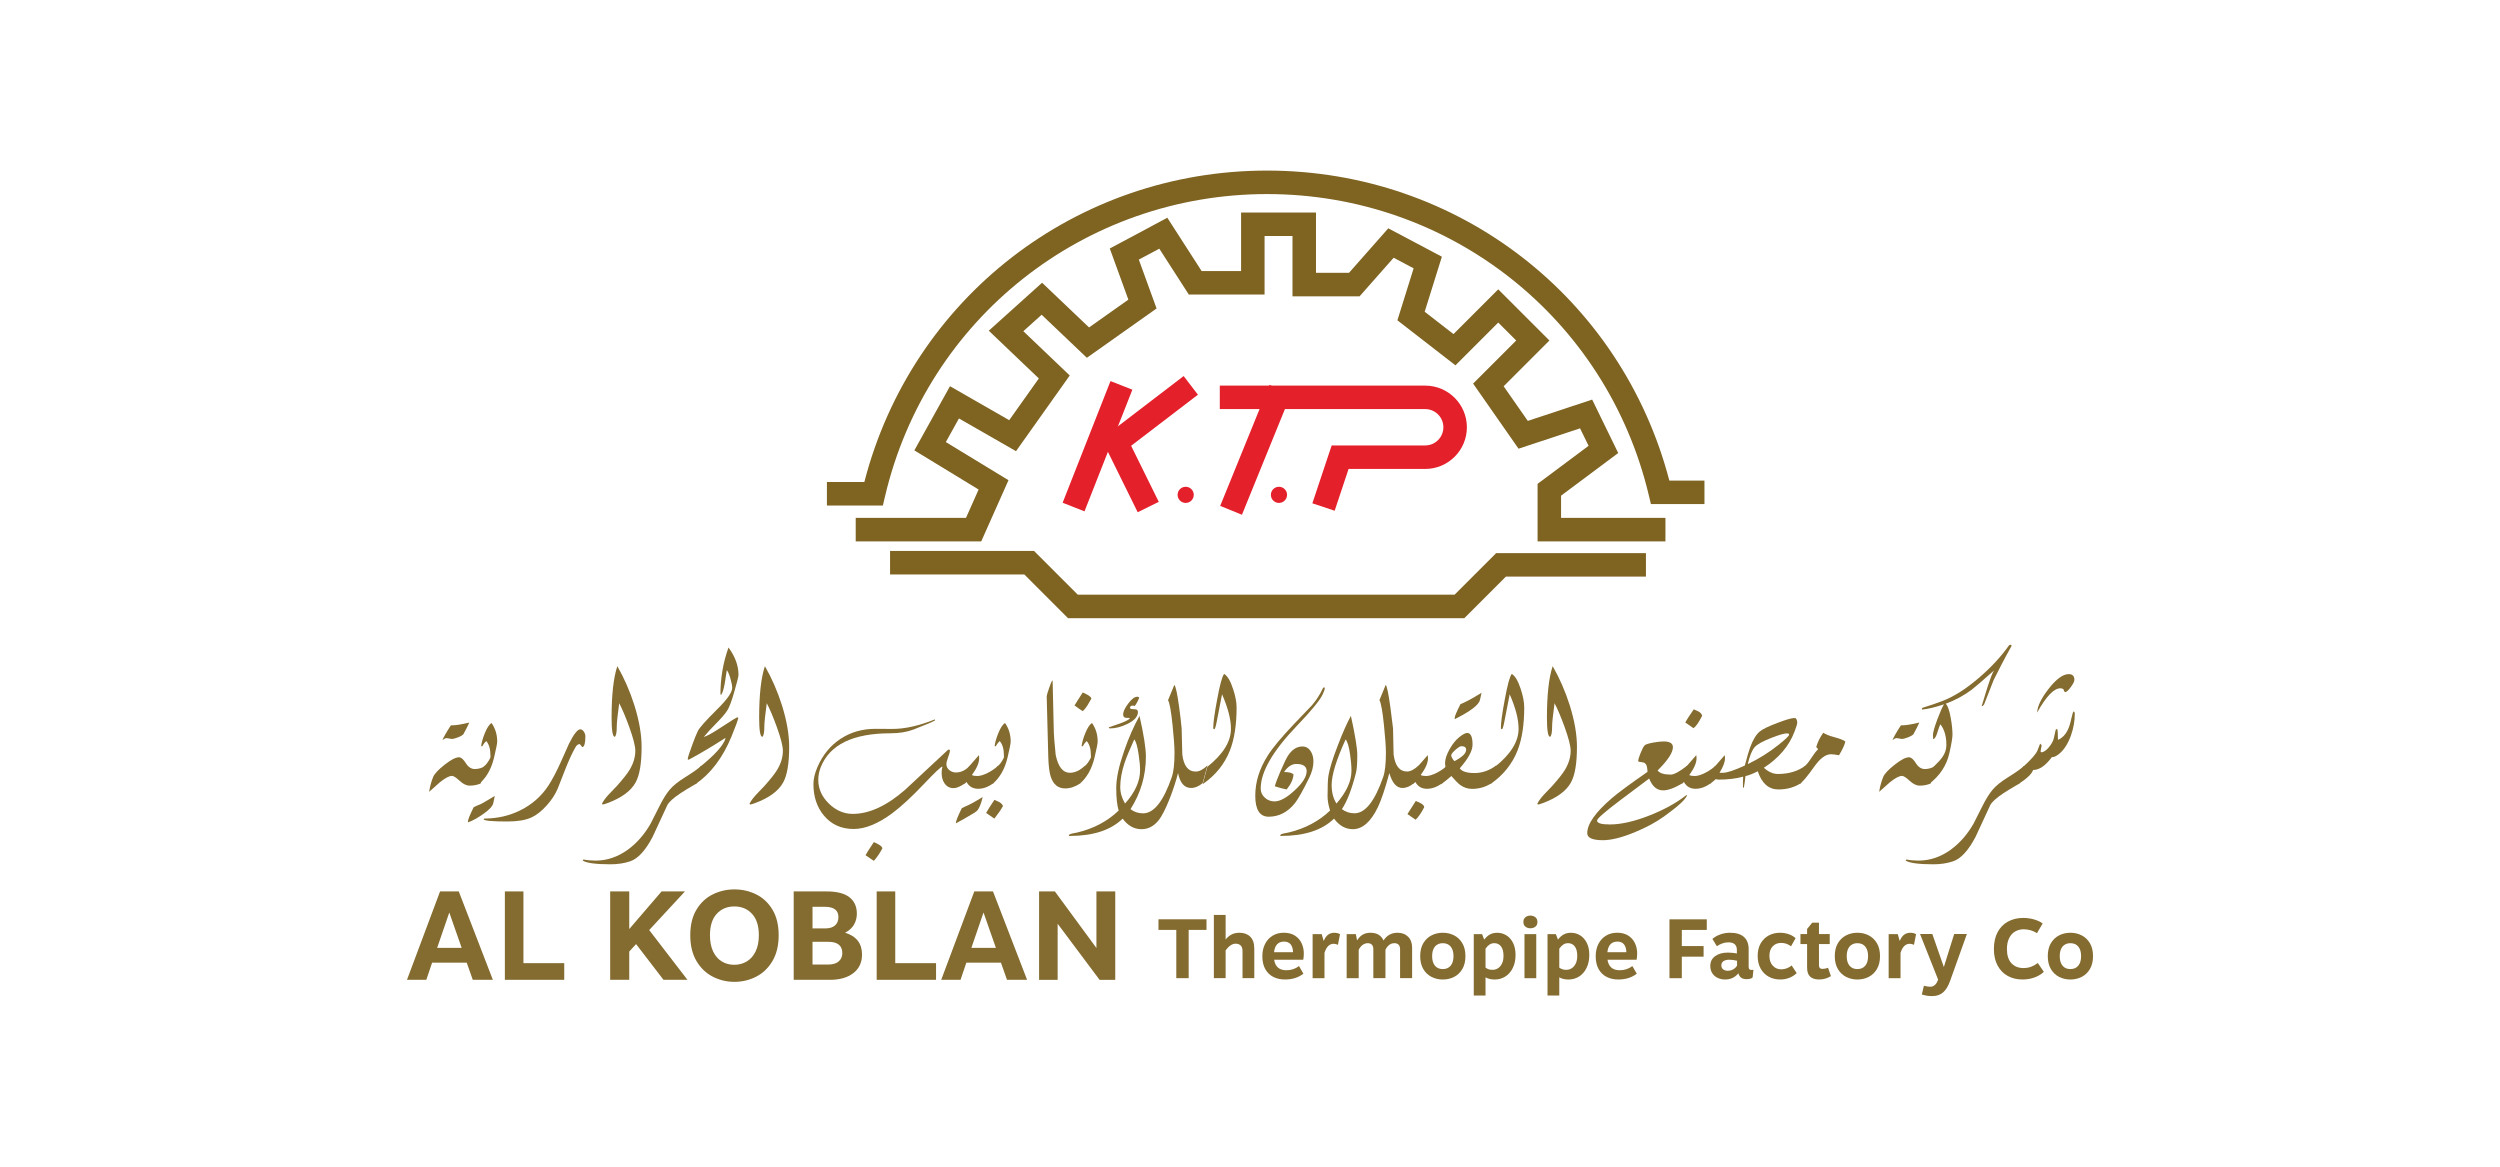 <svg xmlns="http://www.w3.org/2000/svg" id="Layer_1" data-name="Layer 1" viewBox="0 0 1500 700"><defs><style>      .cls-1 {        fill: #846c30;      }      .cls-1, .cls-2, .cls-3 {        stroke-width: 0px;      }      .cls-2 {        fill: #e4202b;      }      .cls-3 {        fill: #7e6321;      }    </style></defs><path class="cls-3" d="M529.71,303.3h-33.56v-14.09h22.46c28.46-110.3,127.02-186.86,241.61-186.86s212.63,76.2,241.39,186.01h21.06v14.09h-32.12l-1.29-5.41c-25.38-106.33-119.56-180.6-229.03-180.6s-204.15,74.6-229.23,181.42l-1.28,5.44Z"></path><polygon class="cls-3" points="878.6 370.9 640.81 370.9 614.59 344.67 534.04 344.67 534.04 330.58 620.43 330.58 646.65 356.8 872.76 356.8 897.69 331.88 987.56 331.88 987.56 345.97 903.53 345.97 878.6 370.9"></polygon><polygon class="cls-3" points="999.26 324.83 922.55 324.83 922.55 290.31 953.15 267.49 948.03 257 911.13 269.22 883.87 230.15 909.72 204.3 898.94 193.53 873.27 219.2 838.44 192.18 848.18 161 836.19 154.64 815.77 177.78 775.49 177.78 775.49 141.61 758.74 141.61 758.74 176.71 713.28 176.71 695.57 149.2 683.29 155.76 693.94 185.08 652.11 214.67 624.98 188.84 614 198.72 641.84 225.29 609.61 270.7 575.37 251.07 567.5 265.23 605.09 288.13 588.74 324.83 513.43 324.83 513.43 310.74 579.59 310.74 587.17 293.72 548.61 270.22 569.99 231.73 605.52 252.11 623.3 227.07 593.27 198.42 625.25 169.64 653.43 196.47 677.02 179.78 665.87 149.09 700.39 130.65 720.97 162.62 744.65 162.62 744.65 127.52 789.59 127.52 789.59 163.68 809.41 163.68 832.97 136.99 865.12 154.03 854.81 187.04 872.09 200.45 898.94 173.6 929.65 204.3 902.19 231.77 916.68 252.54 955.3 239.75 970.93 271.81 936.64 297.39 936.64 310.74 999.26 310.74 999.26 324.83"></polygon><rect class="cls-2" x="619.27" y="260.68" width="78.44" height="14.1" transform="translate(168.24 782.45) rotate(-68.52)"></rect><polygon class="cls-2" points="682.62 307.34 660.91 263.32 710.19 225.63 718.75 236.82 678.67 267.47 695.26 301.1 682.62 307.34"></polygon><rect class="cls-2" x="714.24" y="262.87" width="78.37" height="14.09" transform="translate(219.55 866.14) rotate(-67.87)"></rect><path class="cls-2" d="M800.79,306.45l-13.37-4.46,11.58-34.73h56.13c6.01,0,10.9-4.89,10.9-10.9s-4.89-10.9-10.9-10.9h-123.25v-14.09h123.25c13.78,0,25,11.21,25,25s-11.21,25-25,25h-45.98l-8.36,25.1Z"></path><circle class="cls-2" cx="711.41" cy="296.91" r="4.85"></circle><circle class="cls-2" cx="767.38" cy="296.91" r="4.85"></circle><g><path class="cls-1" d="M291.14,459.6l-2.78,10.5c-1.96.85-4.13,1.28-6.5,1.28-2,0-4.04-.97-6.11-2.92-2.07-1.95-3.61-2.92-4.61-2.92-1.63,0-4.04,1.28-7.22,3.83-2.15,1.93-4.3,3.83-6.45,5.73.52-3.22,1.31-6.17,2.39-8.84.78-1.93,3.07-4.39,6.86-7.39,3.8-3,6.68-4.5,8.64-4.5,1.3,0,2.68,1.18,4.14,3.53,1.46,2.35,3.27,3.53,5.42,3.53s4.15-.61,6.22-1.83ZM281.58,433.54c-.93,2.07-2.11,4.41-3.56,7-.56.63-1.65,1.26-3.28,1.89-1.63.63-2.87.94-3.72.94-.33,0-.83-.08-1.5-.25-.67-.17-1.17-.25-1.5-.25-.7,0-1.56.43-2.56,1.28.52-1.56,2.2-4.54,5.06-8.95h.45c2.33.04,5.87-.52,10.61-1.67Z"></path><path class="cls-1" d="M296.87,477.56l-.89,4.28c-.41,1.93-2.58,4.22-6.5,6.89-3.3,2.26-6.19,3.82-8.67,4.67l-.06-.39c0-1.19,1.15-4.08,3.45-8.67.96-.52,2.43-1.17,4.39-1.95.33-.11,3.09-1.72,8.28-4.84ZM298.31,445.04c0,1.08-.63,4.26-1.89,9.56-1.63,6.82-4.63,12.08-9,15.78l2.84-10.45c1.41-1.04,2.74-2.84,4-5.39v-1.22c0-3.85-.83-6.74-2.5-8.67-.96.85-1.74,1.87-2.33,3.06l-.61.06-.11-.39c.33-2.22,1.05-4.71,2.17-7.45,1.34-3.3,2.69-5.33,4.06-6.11,2.26,3.22,3.39,6.97,3.39,11.23Z"></path><path class="cls-1" d="M351.22,441.93c0,4-.61,6.11-1.83,6.34l-1.5-1.83c-1.04.04-1.89.65-2.56,1.83-1.82,3.15-3.74,7.26-5.78,12.34-1.67,4.26-3.33,8.5-5,12.73-1.41,3.33-3.58,6.63-6.5,9.89-3.11,3.48-6.21,5.91-9.28,7.28-3.48,1.59-8.28,2.39-14.39,2.39-9.23,0-13.99-.46-14.28-1.39l.56-.39c7.78,0,15.01-1.67,21.68-5,6.93-3.48,12.49-8.39,16.67-14.73,2.26-3.45,4.69-8.02,7.28-13.73l5.11-11.45c2.89-5.74,5.13-8.62,6.73-8.62.89,0,1.65.52,2.28,1.56.56.89.83,1.82.83,2.78Z"></path><path class="cls-1" d="M384.96,448.21c0,9.86-1.2,16.95-3.61,21.29-2.85,5.19-8.62,9.36-17.28,12.51-1.22.44-2,.67-2.33.67s-.52-.15-.56-.44c.81-1.67,2.17-3.52,4.06-5.56,1.63-1.7,3.24-3.39,4.84-5.06,3.7-4.15,6.24-7.35,7.61-9.62,2.33-3.82,3.5-7.67,3.5-11.56,0-2.78-1.22-7.56-3.67-14.34-2.15-5.93-4.15-10.65-6-14.17-.97,7.12-1.45,11.71-1.45,13.79,0,3.85-.43,5.98-1.28,6.39-1.22-.22-1.84-4.04-1.84-11.45,0-13.75,1.15-24.07,3.45-30.96,4.15,7.23,7.56,15.04,10.23,23.46,2.89,9.23,4.34,17.58,4.34,25.07Z"></path><path class="cls-1" d="M420.87,459.32l-2.89,10.73c-4.6,2.67-7.8,4.61-9.62,5.84-4.34,2.89-6.98,5.28-7.95,7.17-2.96,6.41-5.93,12.8-8.89,19.18-4.3,8.15-8.78,13.01-13.45,14.56-3.56,1.19-7.47,1.78-11.73,1.78-8.56,0-14.06-.7-16.51-2.11l-.17-.28.44-.5c2.22.45,4.65.67,7.28.67,6.82,0,13.27-2.19,19.34-6.56,5.37-3.93,9.91-9.11,13.62-15.56.26-.48,2.02-3.96,5.28-10.45,2.11-4.23,4.16-7.53,6.14-9.92,1.98-2.39,5.12-4.92,9.42-7.59,4.78-2.96,8-5.28,9.67-6.95Z"></path><path class="cls-1" d="M443.1,404.97c0,.93-.91,4.52-2.72,10.78-1.45,5-2.75,8.47-3.92,10.39-1.17,1.93-3.62,4.78-7.37,8.56-2.19,2.15-4.46,4.65-6.84,7.5,1.93-.52,5.62-2.59,11.06-6.2,5.45-3.61,8.52-5.49,9.23-5.64l.44.45c-.3,1.48-1.67,5.21-4.11,11.17-5.26,12.75-12.47,22.25-21.62,28.51l2.78-10.39c8.89-7.15,13.99-12.82,15.29-17.01l-.28-.22c-7.37,4.78-14.56,9.06-21.57,12.84l-.78.11v-.78c0-.56.98-3.52,2.95-8.89,1-2.78,2.02-5.28,3.06-7.5.89-1.93,4.74-6.26,11.56-13.01,6.04-5.96,9.06-10.26,9.06-12.89,0-1.3-.35-3.17-1.06-5.61-.7-2.45-1.43-4.13-2.17-5.06-.63,4.22-1.04,6.86-1.22,7.89-.74,3.97-1.48,6.26-2.22,6.89l-.39-.17c0-9.78,1.61-19.18,4.84-28.18,4,5.41,6,10.89,6,16.45Z"></path><path class="cls-1" d="M473.5,448.21c0,9.86-1.2,16.95-3.61,21.29-2.85,5.19-8.62,9.36-17.28,12.51-1.22.44-2,.67-2.33.67s-.52-.15-.56-.44c.81-1.67,2.17-3.52,4.06-5.56,1.63-1.7,3.24-3.39,4.84-5.06,3.7-4.15,6.24-7.35,7.61-9.62,2.33-3.82,3.5-7.67,3.5-11.56,0-2.78-1.22-7.56-3.67-14.34-2.15-5.93-4.15-10.65-6-14.17-.97,7.12-1.45,11.71-1.45,13.79,0,3.85-.43,5.98-1.28,6.39-1.22-.22-1.84-4.04-1.84-11.45,0-13.75,1.15-24.07,3.45-30.96,4.15,7.23,7.56,15.04,10.23,23.46,2.89,9.23,4.34,17.58,4.34,25.07Z"></path><path class="cls-1" d="M582,459.32l-2.84,10.56c-2.85,2-5.19,3-7,3-2.33,0-4.15-.96-5.45-2.89-1.15-1.67-1.72-3.72-1.72-6.17,0-1.48.15-2.67.44-3.56l-.11-.28c-.89.19-4.47,3.58-10.73,10.17-7.45,7.86-13.86,13.79-19.23,17.79-8.52,6.3-16.25,9.45-23.18,9.45-7.41,0-13.36-2.69-17.84-8.06-4.19-5.04-6.28-11.34-6.28-18.9,0-3.11.82-6.54,2.45-10.28,3.15-7.26,7.78-12.89,13.9-16.9,6.11-4,13.12-5.98,21.01-5.95l9.78.06c7.6.04,16.18-1.87,25.74-5.73l.06.61c-1.15.78-5.43,2.59-12.84,5.45-3.97,1.52-8.56,2.28-13.78,2.28-22.53,0-36.5,6.76-41.91,20.29-1,2.52-1.5,5.08-1.5,7.67,0,5.33,2.11,10.07,6.34,14.2,4.22,4.13,9,6.2,14.34,6.2,9.93,0,20.42-4.84,31.46-14.51l25.73-23.96.89-.11.22.56c-.04.93-.4,2.28-1.08,4.06-.68,1.78-1.03,3.15-1.03,4.11,0,1.45.58,2.64,1.75,3.59,1.17.94,2.49,1.42,3.97,1.42,3.08,0,5.89-1.39,8.45-4.17ZM529.42,509.07c-1.74,3.15-3.45,5.63-5.11,7.45l-5-3.39c.3-.67,1.96-3.3,5-7.89,1.26.56,2.26,1.06,3,1.5,1.41.85,2.11,1.63,2.11,2.33Z"></path><path class="cls-1" d="M589.61,478.22c-.96,4.19-2.13,6.97-3.5,8.34-.59.59-3.17,2.19-7.73,4.78-1.08.63-2.7,1.52-4.89,2.67-.04-1.15,1.15-4.17,3.56-9.06.67-.41,2.07-1.07,4.22-2,1.15-.48,3.93-2.06,8.34-4.72ZM598.95,459.32l-2.84,10.56c-3.11,2.26-6.17,3.39-9.17,3.39-3.19,0-5.52-1.35-7-4.06l-1.5,1.17,2.78-10.28c2-2.3,4.04-4.63,6.11-7,.11.56.17,1.19.17,1.89,0,2.71-1.45,6.04-4.34,10.01.63.41,1.7.61,3.22.61,1.78,0,4.02-.7,6.73-2.11,2.41-1.3,4.35-2.69,5.84-4.17Z"></path><path class="cls-1" d="M601.79,483.61c-1.04,1.96-2.76,4.48-5.17,7.56l-4.95-3.39c.74-1.45,2.41-4.08,5-7.89,1,.48,1.98.94,2.95,1.39,1.11.63,1.83,1.41,2.17,2.33ZM606.4,445.04c0,1.08-.63,4.26-1.89,9.56-1.63,6.82-4.63,12.08-9,15.78l2.84-10.45c1.41-1.04,2.74-2.84,4-5.39v-1.22c0-3.85-.83-6.74-2.5-8.67-.96.85-1.74,1.87-2.33,3.06l-.61.06-.11-.39c.33-2.22,1.05-4.71,2.17-7.45,1.34-3.3,2.69-5.33,4.06-6.11,2.26,3.22,3.39,6.97,3.39,11.23Z"></path><path class="cls-1" d="M650.92,459.44l-2.84,10.62c-2.96,2-5.97,3-9,3-4.19,0-7.06-2.33-8.62-7-.85-2.63-1.35-6.71-1.5-12.23l-.44-16.79c-.33-12.6-.5-19.01-.5-19.23,0-.48.45-2.06,1.36-4.72.91-2.67,1.53-4.23,1.86-4.67h.33c.11,6.41.33,15.99.67,28.74.04,3.56.43,8.82,1.17,15.78,1.48,7.15,4.32,10.73,8.5,10.73,3.11,0,6.11-1.41,9-4.22Z"></path><path class="cls-1" d="M654.81,419.19c-1.26,2.26-2.02,3.58-2.28,3.95-.96,1.52-1.93,2.71-2.89,3.56-1.15-.7-2.8-1.85-4.95-3.45l4.95-7.78c1.26.56,2.26,1.06,3,1.5,1.45.85,2.17,1.59,2.17,2.22ZM658.59,445.04c0,1.08-.63,4.26-1.89,9.56-1.63,6.82-4.63,12.08-9,15.78l2.84-10.45c1.41-1.04,2.74-2.84,4-5.39v-1.22c0-3.85-.83-6.74-2.5-8.67-.96.85-1.74,1.87-2.33,3.06l-.61.06-.11-.39c.33-2.22,1.05-4.71,2.17-7.45,1.34-3.3,2.69-5.33,4.06-6.11,2.26,3.22,3.39,6.97,3.39,11.23Z"></path><path class="cls-1" d="M724.46,459.27l-2.84,10.56c-2.3,1.96-4.61,2.95-6.95,2.95-4.04,0-6.65-2.98-7.84-8.95-1.22,4.74-2.85,9.75-4.89,15.01-2.56,6.52-4.89,11.06-7,13.62-2.82,3.37-6.17,5.06-10.06,5.06-4.41,0-8.17-2.11-11.28-6.34-7.12,6.93-17.71,10.39-31.79,10.39l-.45-.06-.06-.28c0-.44.74-.83,2.22-1.17l2.89-.56c9.86-2.37,18.12-6.76,24.79-13.17-.96-3.08-1.45-7.58-1.45-13.51s1.58-13.15,4.73-22.23c2.67-7.78,5.74-14.8,9.23-21.06,2.56,11.3,3.83,19.45,3.83,24.46,0,11.34-3.08,21.84-9.23,31.51,2.15,1.67,4.67,2.5,7.56,2.5,6.48,0,12.23-7.28,17.23-21.84,1.07-3.11,1.61-7.95,1.61-14.51,0-3.56-.39-9.08-1.17-16.56-.89-8.56-1.8-13.54-2.72-14.95l3.78-9.17c.82.74,1.78,5.17,2.89,13.28.7,5.15,1.2,9.43,1.5,12.84.11,5.19.24,10.36.39,15.51.81,6.89,3.5,10.34,8.06,10.34,2.15,0,4.48-1.22,7-3.67ZM683.55,418.42c-.11.56-.51,1.49-1.2,2.81-.69,1.31-1.21,2.1-1.58,2.36-.33-.15-.7-.22-1.11-.22-1.11,0-1.67.46-1.67,1.39,0,.52.93.78,2.78.78,1.34,0,2,.56,2,1.67,0,2.74-2.17,5.15-6.5,7.23-3.71,1.74-7.11,2.61-10.23,2.61-.48,0-.72-.22-.72-.67l6.78-2.33c3.3-1.22,5.24-2.24,5.84-3.06-.11-.22-.74-.31-1.89-.28-1.45.04-2.17-.67-2.17-2.11,0-1.59,1.02-3.75,3.06-6.48,2.04-2.72,3.83-4.08,5.39-4.08.26,0,.67.13,1.22.39ZM684.05,462.27c0-2.63-.3-5.87-.89-9.73-.71-4.78-1.58-7.75-2.61-8.89-2.82,6.22-4.72,10.84-5.73,13.84-1.78,5.34-2.67,10.23-2.67,14.67,0,3.45.96,6.76,2.89,9.95,6-6.74,9-13.36,9-19.84Z"></path><path class="cls-1" d="M741.96,424.36c0,10.45-1.33,19.08-4,25.9-3.19,8.15-8.63,14.9-16.34,20.23l2.78-10.39c9.45-7.56,14.17-15.16,14.17-22.79,0-5.71-1.78-12.62-5.34-20.73-.7,3.63-1.76,9.06-3.17,16.29-.59,3.11-1.09,4.67-1.5,4.67l-.5-.17-.11-.72c0-3,.78-8.63,2.33-16.9,1.63-8.93,3.04-14.06,4.22-15.4,2.04,1.26,3.83,4.32,5.39,9.17,1.37,4.19,2.06,7.8,2.06,10.84Z"></path><path class="cls-1" d="M794.88,412.69c0,.89-.44,2.24-1.33,4.06-1.67,3.52-6.89,9.86-15.67,19.01-14.3,14.97-21.46,27.42-21.46,37.35,0,2.22.85,4.08,2.56,5.56,1.59,1.45,3.52,2.17,5.78,2.17,3.26,0,7.28-2.21,12.06-6.64,4.78-4.43,7.17-8.25,7.17-11.48,0-2.89-2.06-4.34-6.17-4.34-2.74,0-5.21,1.61-7.39,4.84,2.93,0,4.82.48,5.67,1.45-.15,2.82-1.52,5.82-4.11,9-1.93-.37-4.3-1-7.11-1.89.59-2.15,1.72-5.15,3.39-9,2.18-5.04,3.74-8.23,4.67-9.56,2.37-3.56,5.2-5.34,8.5-5.34,2.15,0,3.83,1,5.06,3,1.04,1.67,1.56,3.65,1.56,5.95,0,3.08-.82,6.28-2.44,9.62-3.86,7.89-6.75,13.04-8.67,15.45-4.34,5.41-9.58,8.12-15.73,8.12-5.37,0-8.06-4.19-8.06-12.56s2.5-16.27,7.5-24.12c2.96-4.71,8.21-11.01,15.73-18.9,3.56-3.74,7.13-7.49,10.73-11.23,1.7-1.93,3.39-4.33,5.06-7.22.33-.67.89-1.76,1.67-3.28l.56-.33.5.33Z"></path><path class="cls-1" d="M851.29,459.27l-2.84,10.56c-2.3,1.96-4.63,2.95-7,2.95-3.52,0-6.13-2.98-7.84-8.95-2.56,9.45-4.85,16.29-6.89,20.51-4.23,8.78-9.23,13.17-15.01,13.17-4.41,0-8.17-2.11-11.28-6.34-7.11,6.93-17.71,10.39-31.79,10.39l-.44-.06-.06-.28c0-.44.74-.83,2.22-1.17l2.89-.56c9.89-2.41,18.16-6.8,24.79-13.17-1-3.22-1.5-6.08-1.5-8.56,0-6.3.18-10.49.56-12.56.74-4.26,2.63-10.32,5.67-18.18,2.85-7.41,5.45-13.25,7.78-17.51,2.56,11.67,3.83,19.51,3.83,23.51,0,5.04-.26,8.58-.78,10.61-2.52,9.93-5.33,17.21-8.45,21.84,2.15,1.67,4.67,2.5,7.56,2.5,6.45,0,12.19-7.28,17.23-21.84,1.08-3.11,1.61-7.95,1.61-14.51,0-3.56-.39-9.06-1.17-16.51-.89-8.6-1.8-13.6-2.72-15.01l3.78-9.17c.7.63,1.63,5.08,2.78,13.34.41,2.85.94,7.11,1.61,12.78.11,5.19.22,10.36.33,15.51.85,6.89,3.56,10.34,8.12,10.34,2,0,4.34-1.22,7-3.67ZM810.88,462.44c0-2.74-.28-6.02-.83-9.84-.7-4.71-1.59-7.69-2.67-8.95-5.6,12.26-8.39,21.38-8.39,27.35,0,4.37.96,8.08,2.89,11.12,6-6.89,9-13.45,9-19.67Z"></path><path class="cls-1" d="M854.52,484.34c-1.78,3.48-3.5,5.98-5.17,7.5l-4.89-3.39c.15-.33,1.82-2.95,5-7.84,3.37,1.22,5.06,2.47,5.06,3.72ZM868.24,459.32l-2.84,10.56c-3.11,2.26-6.17,3.39-9.17,3.39-3.19,0-5.52-1.35-7-4.06l-1.5,1.17,2.78-10.28c2-2.3,4.04-4.63,6.11-7,.11.56.17,1.19.17,1.89,0,2.71-1.45,6.04-4.34,10.01.63.41,1.7.61,3.22.61,1.78,0,4.02-.7,6.73-2.11,2.41-1.3,4.35-2.69,5.84-4.17Z"></path><path class="cls-1" d="M897.93,459.1l-2.89,10.73c-3.6,2.33-7.52,3.5-11.78,3.5-2.59,0-4.97-.78-7.11-2.33-1.3-.96-3.08-2.76-5.33-5.39-2.45,2.15-4.56,3.83-6.34,5.06l2.83-10.67c-.19-.67-.28-1.37-.28-2.11,0-2.37.94-5.22,2.83-8.56,1.78-3.11,3.71-5.48,5.78-7.11,2.07-1.63,3.63-2.45,4.67-2.45,2.15,0,3.22,2.35,3.22,7.06,0,3.6-2.56,8.32-7.67,14.17,1.3,1.89,4.24,2.83,8.84,2.83s9.15-1.57,13.23-4.72ZM879.69,449.88c0-1.45-.97-2.17-2.89-2.17-.71,0-1.89.74-3.56,2.22-1.67,1.48-2.5,2.56-2.5,3.22,0,.89.63,2.08,1.89,3.56,4.71-2.45,7.06-4.72,7.06-6.84ZM888.92,415.69c-.19.96-.5,2.39-.94,4.28-.71,3-5.74,6.84-15.12,11.5l-.06-.67c0-.96,1.15-3.72,3.45-8.28,3.04-1.22,7.26-3.5,12.67-6.84Z"></path><path class="cls-1" d="M914.54,424.36c0,10.45-1.33,19.08-4,25.9-3.19,8.15-8.63,14.9-16.34,20.23l2.78-10.39c9.45-7.56,14.17-15.16,14.17-22.79,0-5.71-1.78-12.62-5.34-20.73-.7,3.63-1.76,9.06-3.17,16.29-.59,3.11-1.09,4.67-1.5,4.67l-.5-.17-.11-.72c0-3,.78-8.63,2.33-16.9,1.63-8.93,3.04-14.06,4.22-15.4,2.04,1.26,3.83,4.32,5.39,9.17,1.37,4.19,2.06,7.8,2.06,10.84Z"></path><path class="cls-1" d="M946.17,448.21c0,9.86-1.2,16.95-3.61,21.29-2.85,5.19-8.62,9.36-17.28,12.51-1.22.44-2,.67-2.33.67s-.52-.15-.56-.44c.81-1.67,2.17-3.52,4.06-5.56,1.63-1.7,3.24-3.39,4.84-5.06,3.7-4.15,6.24-7.35,7.61-9.62,2.33-3.82,3.5-7.67,3.5-11.56,0-2.78-1.22-7.56-3.67-14.34-2.15-5.93-4.15-10.65-6-14.17-.97,7.12-1.45,11.71-1.45,13.79,0,3.85-.43,5.98-1.28,6.39-1.22-.22-1.84-4.04-1.84-11.45,0-13.75,1.15-24.07,3.45-30.96,4.15,7.23,7.56,15.04,10.23,23.46,2.89,9.23,4.34,17.58,4.34,25.07Z"></path><path class="cls-1" d="M1012.42,459.32l-2.83,10.56c-4.78,2.89-8.69,4.34-11.73,4.34-3.74,0-6.52-2.37-8.34-7.12l-17.34,13.01c-9.3,7-13.95,11.08-13.95,12.23,0,1.56,2.56,2.33,7.67,2.33,6.82,0,14.9-1.85,24.23-5.56,8.78-3.52,16.06-7.58,21.84-12.17h.28c-.44,2.3-5.04,6.6-13.78,12.89-4.82,3.48-10.69,6.65-17.62,9.51-7.75,3.19-14.12,4.78-19.12,4.78-6.26,0-9.39-1.41-9.39-4.22,0-5.56,4.95-12.58,14.84-21.07,3.97-3.37,11.08-8.61,21.34-15.73-.11-1.74-.28-2.93-.5-3.56-.44-1.34-1.31-2.06-2.61-2.17-1.67-.15-2.5-.39-2.5-.72,0-.85.46-2.42,1.39-4.7.93-2.28,1.7-3.81,2.33-4.59.52-.67,2.32-1.28,5.39-1.83,2.59-.44,4.63-.67,6.11-.67,3.74,0,5.61,1.15,5.61,3.45,0,3.26-3.06,7.91-9.17,13.95,1.19,1.67,3.82,2.5,7.89,2.5,2,0,5.32-1.82,9.95-5.45Z"></path><path class="cls-1" d="M1029.38,459.32l-2.84,10.56c-3.11,2.26-6.17,3.39-9.17,3.39-3.19,0-5.52-1.35-7-4.06l-1.5,1.17,2.78-10.28c2-2.3,4.04-4.63,6.11-7,.11.56.17,1.19.17,1.89,0,2.71-1.45,6.04-4.34,10.01.63.41,1.7.61,3.22.61,1.78,0,4.02-.7,6.73-2.11,2.41-1.3,4.35-2.69,5.84-4.17ZM1021.32,429.42c-2.04,4.04-3.78,6.54-5.22,7.5l-4.95-3.45c.63-1.22,2.33-3.85,5.11-7.89,1,.44,2,.91,3,1.39,1.07.63,1.76,1.45,2.06,2.45Z"></path><path class="cls-1" d="M1083.4,459.27l-2.83,10.62c-3.93,2.52-8.43,3.78-13.51,3.78-5.85,0-9.99-3.63-12.4-10.9-2.93,1.48-5.39,2.45-7.39,2.89-.19,2.11-.5,4.39-.94,6.84l-.28.11-.28-.11c-.04-2.18,0-4.35.11-6.5-4.26,1.19-9.25,1.78-14.95,1.78l-1.5-.28c-.74.7-1.91,1.67-3.5,2.89l2.78-10.28,6.11-7c.11.59.17,1.22.17,1.89,0,2.22-1.09,5.11-3.28,8.67h2.11c2.41,0,6.76-1.45,13.06-4.34,1.34-5.11,2.41-8.76,3.22-10.95,1.67-4.52,3.57-7.67,5.73-9.45,1.67-1.41,5.24-3.15,10.73-5.22,5.08-1.93,8.41-2.89,10-2.89.22,0,.5.04.83.11.63.59.94,1.54.94,2.84,0,.63-.56,2.41-1.67,5.33-3.22,8.52-9.34,15.71-18.34,21.57,2.74,2.48,5.52,3.72,8.34,3.72,6.71,0,12.28-1.7,16.73-5.11ZM1073.45,440.87c0-.22-.07-.44-.22-.67l-1-.17c-1.74,0-4.95.93-9.62,2.78-4.97,1.96-8.21,3.76-9.73,5.39-1.63,1.82-3.04,5.24-4.23,10.28,6.67-3.19,12.89-7.1,18.67-11.73,4.08-3.26,6.11-5.22,6.11-5.89Z"></path><path class="cls-1" d="M1107.19,444.87c-.33,1.89-1.59,4.65-3.78,8.28-2.19-.41-3.8-.61-4.84-.61-3.19,0-6.54,2.5-10.06,7.5-4.26,6-7.17,9.45-8.73,10.34l2.84-10.45c1.19-.96,2.58-2.68,4.17-5.14,1.59-2.46,2.91-4.16,3.95-5.09v-.39l-1-1.06c.78-2.85,2.19-5.73,4.23-8.62,1.33.97,3.55,1.85,6.64,2.67,3.09.82,5.29,1.67,6.59,2.56Z"></path><path class="cls-1" d="M1161.16,459.6l-2.78,10.5c-1.96.85-4.13,1.28-6.5,1.28-2,0-4.04-.97-6.11-2.92s-3.61-2.92-4.61-2.92c-1.63,0-4.04,1.28-7.22,3.83-2.15,1.93-4.3,3.83-6.45,5.73.52-3.22,1.31-6.17,2.39-8.84.78-1.93,3.07-4.39,6.86-7.39,3.8-3,6.68-4.5,8.64-4.5,1.3,0,2.68,1.18,4.14,3.53,1.46,2.35,3.27,3.53,5.42,3.53s4.15-.61,6.22-1.83ZM1151.6,433.54c-.93,2.07-2.11,4.41-3.56,7-.56.63-1.65,1.26-3.28,1.89-1.63.63-2.87.94-3.72.94-.33,0-.83-.08-1.5-.25-.67-.17-1.17-.25-1.5-.25-.7,0-1.56.43-2.56,1.28.52-1.56,2.2-4.54,5.06-8.95h.45c2.33.04,5.87-.52,10.61-1.67Z"></path><path class="cls-1" d="M1206.9,387.35c-.04.22-.09.43-.17.61-.67,1.22-1.65,3-2.95,5.33-1.74,3.22-4.26,8.12-7.56,14.67-.15.33-2.07,5.24-5.78,14.73l-.83.89-.61.11c1.48-4.93,2.61-8.61,3.39-11.06,1.89-5.85,3.24-9.32,4.06-10.39-6.93,6.19-11.39,10.04-13.4,11.56-4.71,3.52-9.91,6.34-15.62,8.45,1.22,1.11,2.24,4.02,3.06,8.73.67,3.78,1,7.06,1,9.84,0,1.85-.63,5.58-1.89,11.17-1.67,7.37-5.76,13.54-12.28,18.51l2.78-10.39c2.59-2.48,4.35-4.41,5.28-5.78,1.63-2.3,2.45-4.72,2.45-7.28,0-5.22-1.19-9.37-3.56-12.45-.41.56-1.02,2.17-1.83,4.83-.67,2.26-1.43,3.61-2.28,4.06l-.28-.22c-.07-.93-.11-1.67-.11-2.22,0-1.52.85-4.59,2.56-9.23,1.63-4.37,2.98-7.45,4.06-9.23-4.78,1.63-9.11,2.69-13.01,3.17l-.33-.39.39-.67c4.71-1.45,8.76-2.84,12.17-4.17,6.93-2.67,14.27-7.35,22.01-14.06,7.15-6.15,13.1-12.6,17.84-19.34l.78-.28c.45,0,.67.17.67.5Z"></path><path class="cls-1" d="M1214.63,459.32l-2.89,10.73c-4.6,2.67-7.8,4.61-9.62,5.84-4.34,2.89-6.98,5.28-7.95,7.17-2.96,6.41-5.93,12.8-8.89,19.18-4.3,8.15-8.78,13.01-13.45,14.56-3.56,1.19-7.47,1.78-11.73,1.78-8.56,0-14.06-.7-16.51-2.11l-.17-.28.44-.5c2.22.45,4.65.67,7.28.67,6.82,0,13.27-2.19,19.34-6.56,5.37-3.93,9.91-9.11,13.62-15.56.26-.48,2.02-3.96,5.28-10.45,2.11-4.23,4.16-7.53,6.14-9.92,1.98-2.39,5.12-4.92,9.42-7.59,4.78-2.96,8-5.28,9.67-6.95Z"></path><path class="cls-1" d="M1244.87,428.25c0,4.41-.8,8.84-2.39,13.28-1.85,5.04-4.3,8.73-7.34,11.06-1.59,1.22-2.93,1.78-4,1.67-3.82,5.15-7.58,7.73-11.28,7.73-.74,2.3-3.65,5.1-8.73,8.39l2.78-10.28c4.82-4.41,7.67-7.67,8.56-9.78.33-.93.87-2.3,1.61-4.11l.72.67.17.5-.61,3.28c0,.33.15.58.44.72,1.33,0,2.85-1.02,4.56-3.06,1.48-1.82,2.43-3.48,2.84-5,.26-1.22.67-3.04,1.22-5.45l.78-.56.22.39c.22.82.33,2.82.33,6l.33.11c2.41-1.15,4.28-3.11,5.61-5.89.81-1.67,1.54-4.02,2.17-7.06.52-2.45.96-3.78,1.33-4,.45.19.67.65.67,1.39ZM1244.64,407.91c0,.93-.73,2.39-2.2,4.39-1.46,2-2.6,3-3.42,3l-.61-.72-.22-.89c-.59-.48-1.24-.72-1.95-.72-3.89,0-8.54,4.85-13.95,14.56.15-3.78,2.43-8.5,6.84-14.17,4.59-5.93,8.63-8.89,12.12-8.89,2.26,0,3.39,1.15,3.39,3.45Z"></path></g><g><path class="cls-1" d="M280.03,577.59h-20.76l-3.49,10.31h-11.59l19.85-53.05h11.22l20.46,53.05h-12.05l-3.64-10.31ZM277,568.72l-7.43-21.22-7.28,21.22h14.7Z"></path><path class="cls-1" d="M302.92,534.85h11.14v43.04h24.48v10h-35.62v-53.05Z"></path><path class="cls-1" d="M398.09,587.89l-16.45-21.44-4.09,4.47v16.98h-11.44v-53.05h11.44v22.58l19.4-22.58h14.02l-21.45,23.19,22.96,29.86h-14.4Z"></path><path class="cls-1" d="M453.71,536.63c4.04,2,7.3,5.05,9.78,9.17,2.47,4.12,3.71,9.23,3.71,15.34s-1.24,11.27-3.71,15.46c-2.48,4.19-5.73,7.33-9.78,9.4-4.04,2.07-8.39,3.11-13.03,3.11s-8.99-1.04-13.03-3.11c-4.04-2.07-7.3-5.2-9.78-9.4-2.48-4.19-3.71-9.35-3.71-15.46s1.24-11.23,3.71-15.34c2.48-4.12,5.73-7.17,9.78-9.17,4.04-2,8.39-2.99,13.03-2.99s8.99,1,13.03,2.99ZM430.03,548.3c-2.7,2.96-4.05,7.24-4.05,12.84,0,3.79.62,7.01,1.86,9.66,1.24,2.65,2.96,4.66,5.15,6.02,2.2,1.36,4.71,2.05,7.54,2.05s5.29-.67,7.54-2.01c2.25-1.34,4.02-3.35,5.31-6.02,1.29-2.68,1.93-5.91,1.93-9.7,0-5.61-1.36-9.89-4.09-12.84-2.73-2.96-6.26-4.43-10.61-4.43s-7.87,1.48-10.57,4.43Z"></path><path class="cls-1" d="M517.22,572.66c0,4.8-1.74,8.54-5.23,11.22-3.49,2.68-8.16,4.02-14.02,4.02h-21.75v-53.05h19.63c6.21,0,10.81,1.16,13.79,3.49,2.98,2.32,4.47,5.61,4.47,9.85,0,2.38-.56,4.55-1.67,6.52-1.11,1.97-2.91,3.61-5.38,4.93,6.77,2.07,10.15,6.42,10.15,13.03ZM487.51,557.05h7.65c2.53,0,4.47-.59,5.84-1.78s2.05-2.87,2.05-5.04c0-4.09-2.7-6.14-8.11-6.14h-7.43v12.96ZM503.23,576.83c1.44-1.26,2.16-2.93,2.16-5,0-2.22-.71-3.9-2.12-5.04-1.41-1.14-3.46-1.7-6.14-1.7h-9.62v13.64h9.32c2.83,0,4.97-.63,6.4-1.89Z"></path><path class="cls-1" d="M526.01,534.85h11.14v43.04h24.48v10h-35.62v-53.05Z"></path><path class="cls-1" d="M600.57,577.59h-20.76l-3.49,10.31h-11.59l19.85-53.05h11.22l20.46,53.05h-12.05l-3.64-10.31ZM597.54,568.72l-7.43-21.22-7.28,21.22h14.7Z"></path><path class="cls-1" d="M669.15,534.85v53.05h-9.4l-25.16-33.65v33.65h-11.14v-53.05h9.47l24.93,33.95v-33.95h11.29Z"></path></g><g><path class="cls-1" d="M705.79,557.94h-10.7v-6.36h28.81v6.36h-10.7v28.96h-7.42v-28.96Z"></path><path class="cls-1" d="M735.36,563.69c1.18-1.41,2.42-2.44,3.74-3.08,1.31-.64,2.82-.96,4.54-.96,2.73,0,4.9.79,6.51,2.37,1.61,1.58,2.42,3.97,2.42,7.17v17.71h-7.06v-16.2c0-1.58-.38-2.73-1.14-3.43-.76-.71-1.76-1.06-3-1.06-2.02,0-4.02,1.33-6,3.99v16.7h-7.06v-37.94h7.06v14.73Z"></path><path class="cls-1" d="M779.41,579.63l2.63,4.59c-2.96,2.32-6.66,3.48-11.1,3.48-2.59,0-4.9-.51-6.94-1.54-2.03-1.03-3.64-2.58-4.82-4.67-1.18-2.09-1.77-4.66-1.77-7.72,0-2.79.54-5.26,1.62-7.39,1.07-2.14,2.59-3.79,4.54-4.97,1.95-1.18,4.2-1.77,6.76-1.77s4.82.57,6.61,1.72c1.78,1.14,3.12,2.66,4.01,4.54.89,1.89,1.34,3.94,1.34,6.16,0,1.45-.12,2.71-.35,3.78h-17.46c.67,4.2,3.11,6.31,7.32,6.31,2.89,0,5.43-.84,7.62-2.52ZM764.43,571.31h11.4c-.07-2.05-.55-3.62-1.46-4.72-.91-1.09-2.21-1.64-3.89-1.64-3.56,0-5.58,2.12-6.05,6.36Z"></path><path class="cls-1" d="M787.58,560.46h5.45l1.11,3.94h.15c.74-1.72,1.63-2.94,2.67-3.66,1.04-.72,2.25-1.08,3.63-1.08s2.45.29,3.43.86l-1.26,6.36c-.91-.4-1.77-.61-2.57-.61-1.21,0-2.28.43-3.2,1.29-.93.86-1.69,2.25-2.3,4.16v15.19h-7.12v-26.44Z"></path><path class="cls-1" d="M844.88,562.05c1.6,1.6,2.39,3.79,2.39,6.58v18.27h-7.22v-17.31c0-1.21-.3-2.13-.88-2.75-.59-.62-1.42-.93-2.5-.93-2.29,0-4.09,1.31-5.4,3.94v17.05h-7.27v-17.36c0-1.24-.3-2.16-.91-2.75s-1.41-.88-2.42-.88c-1.11,0-2.14.35-3.08,1.04-.94.69-1.73,1.66-2.37,2.9v17.05h-7.22v-26.44h5.5l.71,3.63h.15c.98-1.55,2.11-2.68,3.41-3.38,1.29-.71,2.78-1.06,4.47-1.06,3.87,0,6.49,1.55,7.87,4.64,1.99-3.1,4.79-4.64,8.43-4.64,2.63,0,4.73.8,6.33,2.4Z"></path><path class="cls-1" d="M872.4,561.19c2.05,1.03,3.71,2.59,4.97,4.69,1.26,2.1,1.89,4.7,1.89,7.8s-.63,5.69-1.89,7.8c-1.26,2.1-2.92,3.67-4.97,4.69-2.05,1.03-4.29,1.54-6.71,1.54s-4.66-.51-6.71-1.54c-2.05-1.03-3.71-2.59-4.97-4.69-1.26-2.1-1.89-4.7-1.89-7.8s.63-5.69,1.89-7.8c1.26-2.1,2.92-3.67,4.97-4.69,2.05-1.03,4.29-1.54,6.71-1.54s4.66.51,6.71,1.54ZM860.97,567.93c-1.13,1.35-1.69,3.26-1.69,5.75s.56,4.41,1.69,5.75c1.13,1.35,2.7,2.02,4.72,2.02s3.59-.68,4.72-2.04c1.13-1.36,1.69-3.27,1.69-5.73s-.56-4.36-1.69-5.73c-1.13-1.36-2.7-2.04-4.72-2.04s-3.59.67-4.72,2.02Z"></path><path class="cls-1" d="M903.81,561.19c1.67,1.03,3,2.54,4.01,4.54,1.01,2,1.51,4.4,1.51,7.19,0,3.03-.55,5.66-1.67,7.9-1.11,2.24-2.62,3.94-4.51,5.12-1.9,1.18-4.01,1.77-6.33,1.77-2.18,0-4.02-.44-5.5-1.31v10.9h-7.06v-36.83h5l1.21,3.18h.15c1.07-1.38,2.23-2.39,3.45-3.03,1.23-.64,2.67-.96,4.31-.96,1.95,0,3.76.51,5.42,1.54ZM893.74,566.72c-.84.54-1.65,1.36-2.42,2.47v11.35c.57.47,1.19.82,1.86,1.03.67.22,1.47.33,2.37.33,1.88,0,3.45-.75,4.69-2.25,1.25-1.5,1.87-3.52,1.87-6.08s-.51-4.47-1.51-5.75-2.34-1.92-3.98-1.92c-1.08,0-2.04.27-2.88.81Z"></path><path class="cls-1" d="M921.22,550.34c.82.66,1.24,1.61,1.24,2.85s-.41,2.19-1.24,2.82c-.83.64-1.83.96-3,.96s-2.13-.32-2.95-.96c-.83-.64-1.24-1.58-1.24-2.82s.41-2.2,1.24-2.85c.82-.66,1.81-.98,2.95-.98s2.18.33,3,.98ZM921.75,586.9h-7.06v-26.44h7.06v26.44Z"></path><path class="cls-1" d="M948.06,561.19c1.67,1.03,3,2.54,4.01,4.54,1.01,2,1.51,4.4,1.51,7.19,0,3.03-.55,5.66-1.67,7.9-1.11,2.24-2.62,3.94-4.51,5.12-1.9,1.18-4.01,1.77-6.33,1.77-2.18,0-4.02-.44-5.5-1.31v10.9h-7.06v-36.83h5l1.21,3.18h.15c1.07-1.38,2.23-2.39,3.45-3.03,1.23-.64,2.67-.96,4.31-.96,1.95,0,3.76.51,5.42,1.54ZM937.99,566.72c-.84.54-1.65,1.36-2.42,2.47v11.35c.57.47,1.19.82,1.86,1.03.67.22,1.47.33,2.37.33,1.88,0,3.45-.75,4.69-2.25,1.25-1.5,1.87-3.52,1.87-6.08s-.51-4.47-1.51-5.75c-1.01-1.28-2.34-1.92-3.98-1.92-1.08,0-2.04.27-2.88.81Z"></path><path class="cls-1" d="M979.42,579.63l2.63,4.59c-2.96,2.32-6.66,3.48-11.1,3.48-2.59,0-4.9-.51-6.94-1.54-2.03-1.03-3.64-2.58-4.82-4.67-1.18-2.09-1.77-4.66-1.77-7.72,0-2.79.54-5.26,1.62-7.39,1.07-2.14,2.59-3.79,4.54-4.97,1.95-1.18,4.2-1.77,6.76-1.77s4.82.57,6.61,1.72c1.78,1.14,3.12,2.66,4.01,4.54.89,1.89,1.34,3.94,1.34,6.16,0,1.45-.12,2.71-.35,3.78h-17.46c.67,4.2,3.11,6.31,7.32,6.31,2.89,0,5.43-.84,7.62-2.52ZM964.43,571.31h11.4c-.07-2.05-.55-3.62-1.46-4.72-.91-1.09-2.21-1.64-3.89-1.64-3.56,0-5.58,2.12-6.05,6.36Z"></path><path class="cls-1" d="M1001.67,551.58h22.4v6.36h-14.98v9.69h13.07v6.36h-13.07v12.92h-7.41v-35.32Z"></path><path class="cls-1" d="M1052.07,581.9l-.51,4.64c-.77.64-2,.96-3.68.96-2.63,0-4.24-1.18-4.84-3.53-2.02,2.49-4.68,3.73-7.97,3.73-1.61,0-3.1-.32-4.47-.96-1.36-.64-2.44-1.57-3.23-2.8-.79-1.23-1.19-2.66-1.19-4.31,0-2.59.98-4.58,2.95-5.98,1.97-1.4,4.48-2.09,7.54-2.09.91,0,1.89.05,2.95.15,1.06.1,1.89.24,2.5.4v-2.12c0-3.06-1.72-4.59-5.15-4.59-1.25,0-2.45.22-3.63.66-1.18.44-2.25.99-3.23,1.67l-2.67-4.39c1.38-1.18,3-2.09,4.87-2.73,1.86-.64,3.76-.96,5.68-.96,3.73,0,6.53.85,8.4,2.55,1.87,1.7,2.8,4.13,2.8,7.29v10.54c0,1.28.49,1.92,1.46,1.92.64,0,1.11-.02,1.41-.05ZM1039.89,581.63c.99-.55,1.78-1.32,2.35-2.3v-2.88c-1.61-.4-3.2-.61-4.74-.61-1.38,0-2.5.28-3.38.83-.87.56-1.31,1.41-1.31,2.55,0,1.08.37,1.88,1.11,2.42.74.54,1.65.81,2.73.81,1.18,0,2.26-.28,3.25-.83Z"></path><path class="cls-1" d="M1073.09,560.46c1.63.54,3.05,1.35,4.26,2.42l-2.73,4.89c-1.75-1.35-3.72-2.02-5.9-2.02s-3.78.68-5.1,2.04c-1.31,1.36-1.97,3.27-1.97,5.73s.66,4.41,2,5.88c1.33,1.46,3.02,2.2,5.07,2.2,1.15,0,2.26-.2,3.36-.61,1.09-.4,2.06-.98,2.9-1.72l3.03,4.59c-1.21,1.21-2.68,2.15-4.39,2.83-1.72.67-3.55,1.01-5.5,1.01-2.56,0-4.86-.56-6.91-1.69-2.05-1.13-3.66-2.76-4.84-4.89-1.18-2.14-1.77-4.67-1.77-7.59s.6-5.38,1.79-7.47c1.19-2.09,2.8-3.67,4.82-4.77,2.02-1.09,4.27-1.64,6.76-1.64,1.79,0,3.49.27,5.12.81Z"></path><path class="cls-1" d="M1086.08,585.99c-1.21-1.14-1.82-2.94-1.82-5.4v-14.13h-3.99v-6h3.99v-3.08l3.08-3.78h4.04v6.86h6.46v6h-6.46v12.66c0,1.48.67,2.22,2.02,2.22,1.14,0,2.29-.22,3.43-.66l1.72,4.99c-2.15,1.35-4.51,2.02-7.06,2.02-2.39,0-4.19-.57-5.4-1.72Z"></path><path class="cls-1" d="M1121.15,561.19c2.05,1.03,3.71,2.59,4.97,4.69,1.26,2.1,1.89,4.7,1.89,7.8s-.63,5.69-1.89,7.8c-1.26,2.1-2.92,3.67-4.97,4.69-2.05,1.03-4.29,1.54-6.71,1.54s-4.66-.51-6.71-1.54c-2.05-1.03-3.71-2.59-4.97-4.69-1.26-2.1-1.89-4.7-1.89-7.8s.63-5.69,1.89-7.8c1.26-2.1,2.92-3.67,4.97-4.69,2.05-1.03,4.29-1.54,6.71-1.54s4.66.51,6.71,1.54ZM1109.72,567.93c-1.13,1.35-1.69,3.26-1.69,5.75s.56,4.41,1.69,5.75c1.13,1.35,2.7,2.02,4.72,2.02s3.59-.68,4.72-2.04c1.13-1.36,1.69-3.27,1.69-5.73s-.56-4.36-1.69-5.73c-1.13-1.36-2.7-2.04-4.72-2.04s-3.59.67-4.72,2.02Z"></path><path class="cls-1" d="M1133.21,560.46h5.45l1.11,3.94h.15c.74-1.72,1.63-2.94,2.67-3.66,1.04-.72,2.25-1.08,3.63-1.08s2.46.29,3.43.86l-1.26,6.36c-.91-.4-1.77-.61-2.57-.61-1.21,0-2.28.43-3.2,1.29-.93.86-1.69,2.25-2.3,4.16v15.19h-7.12v-26.44Z"></path><path class="cls-1" d="M1180.13,560.41l-10.09,28.2c-1.11,3.1-2.5,5.37-4.19,6.84-1.68,1.46-3.83,2.2-6.46,2.2-1.35,0-2.46-.08-3.35-.23-.89-.15-1.88-.38-2.95-.68l1.26-5.3c1.38.4,2.67.6,3.88.6.87,0,1.69-.29,2.45-.86.76-.57,1.36-1.4,1.79-2.47l.4-.96-10.85-27.35h7.37l6.91,19.83,6.21-19.83h7.62Z"></path><path class="cls-1" d="M1220.5,551.68c2.09.61,3.78,1.41,5.1,2.42l-3.43,5.8c-1.11-.74-2.36-1.31-3.73-1.72-1.38-.4-2.79-.61-4.24-.61-1.89,0-3.58.44-5.1,1.31s-2.72,2.2-3.61,3.99c-.89,1.78-1.34,3.97-1.34,6.56,0,3.73.9,6.57,2.7,8.5,1.8,1.94,4.21,2.9,7.24,2.9,1.65,0,3.16-.25,4.54-.76,1.38-.51,2.73-1.26,4.04-2.27l3.63,5.3c-1.41,1.38-3.24,2.49-5.47,3.33-2.24.84-4.68,1.26-7.34,1.26-3.33,0-6.29-.71-8.88-2.14-2.59-1.43-4.62-3.52-6.08-6.28-1.47-2.76-2.2-6.05-2.2-9.89s.74-7.25,2.22-10.04c1.48-2.79,3.55-4.92,6.21-6.38,2.66-1.46,5.7-2.2,9.13-2.2,2.32,0,4.52.3,6.61.91Z"></path><path class="cls-1" d="M1248.95,561.19c2.05,1.03,3.71,2.59,4.97,4.69,1.26,2.1,1.89,4.7,1.89,7.8s-.63,5.69-1.89,7.8c-1.26,2.1-2.92,3.67-4.97,4.69-2.05,1.03-4.29,1.54-6.71,1.54s-4.66-.51-6.71-1.54c-2.05-1.03-3.71-2.59-4.97-4.69-1.26-2.1-1.89-4.7-1.89-7.8s.63-5.69,1.89-7.8c1.26-2.1,2.92-3.67,4.97-4.69,2.05-1.03,4.29-1.54,6.71-1.54s4.66.51,6.71,1.54ZM1237.53,567.93c-1.13,1.35-1.69,3.26-1.69,5.75s.56,4.41,1.69,5.75c1.13,1.35,2.7,2.02,4.72,2.02s3.59-.68,4.72-2.04c1.13-1.36,1.69-3.27,1.69-5.73s-.56-4.36-1.69-5.73c-1.13-1.36-2.7-2.04-4.72-2.04s-3.59.67-4.72,2.02Z"></path></g></svg>